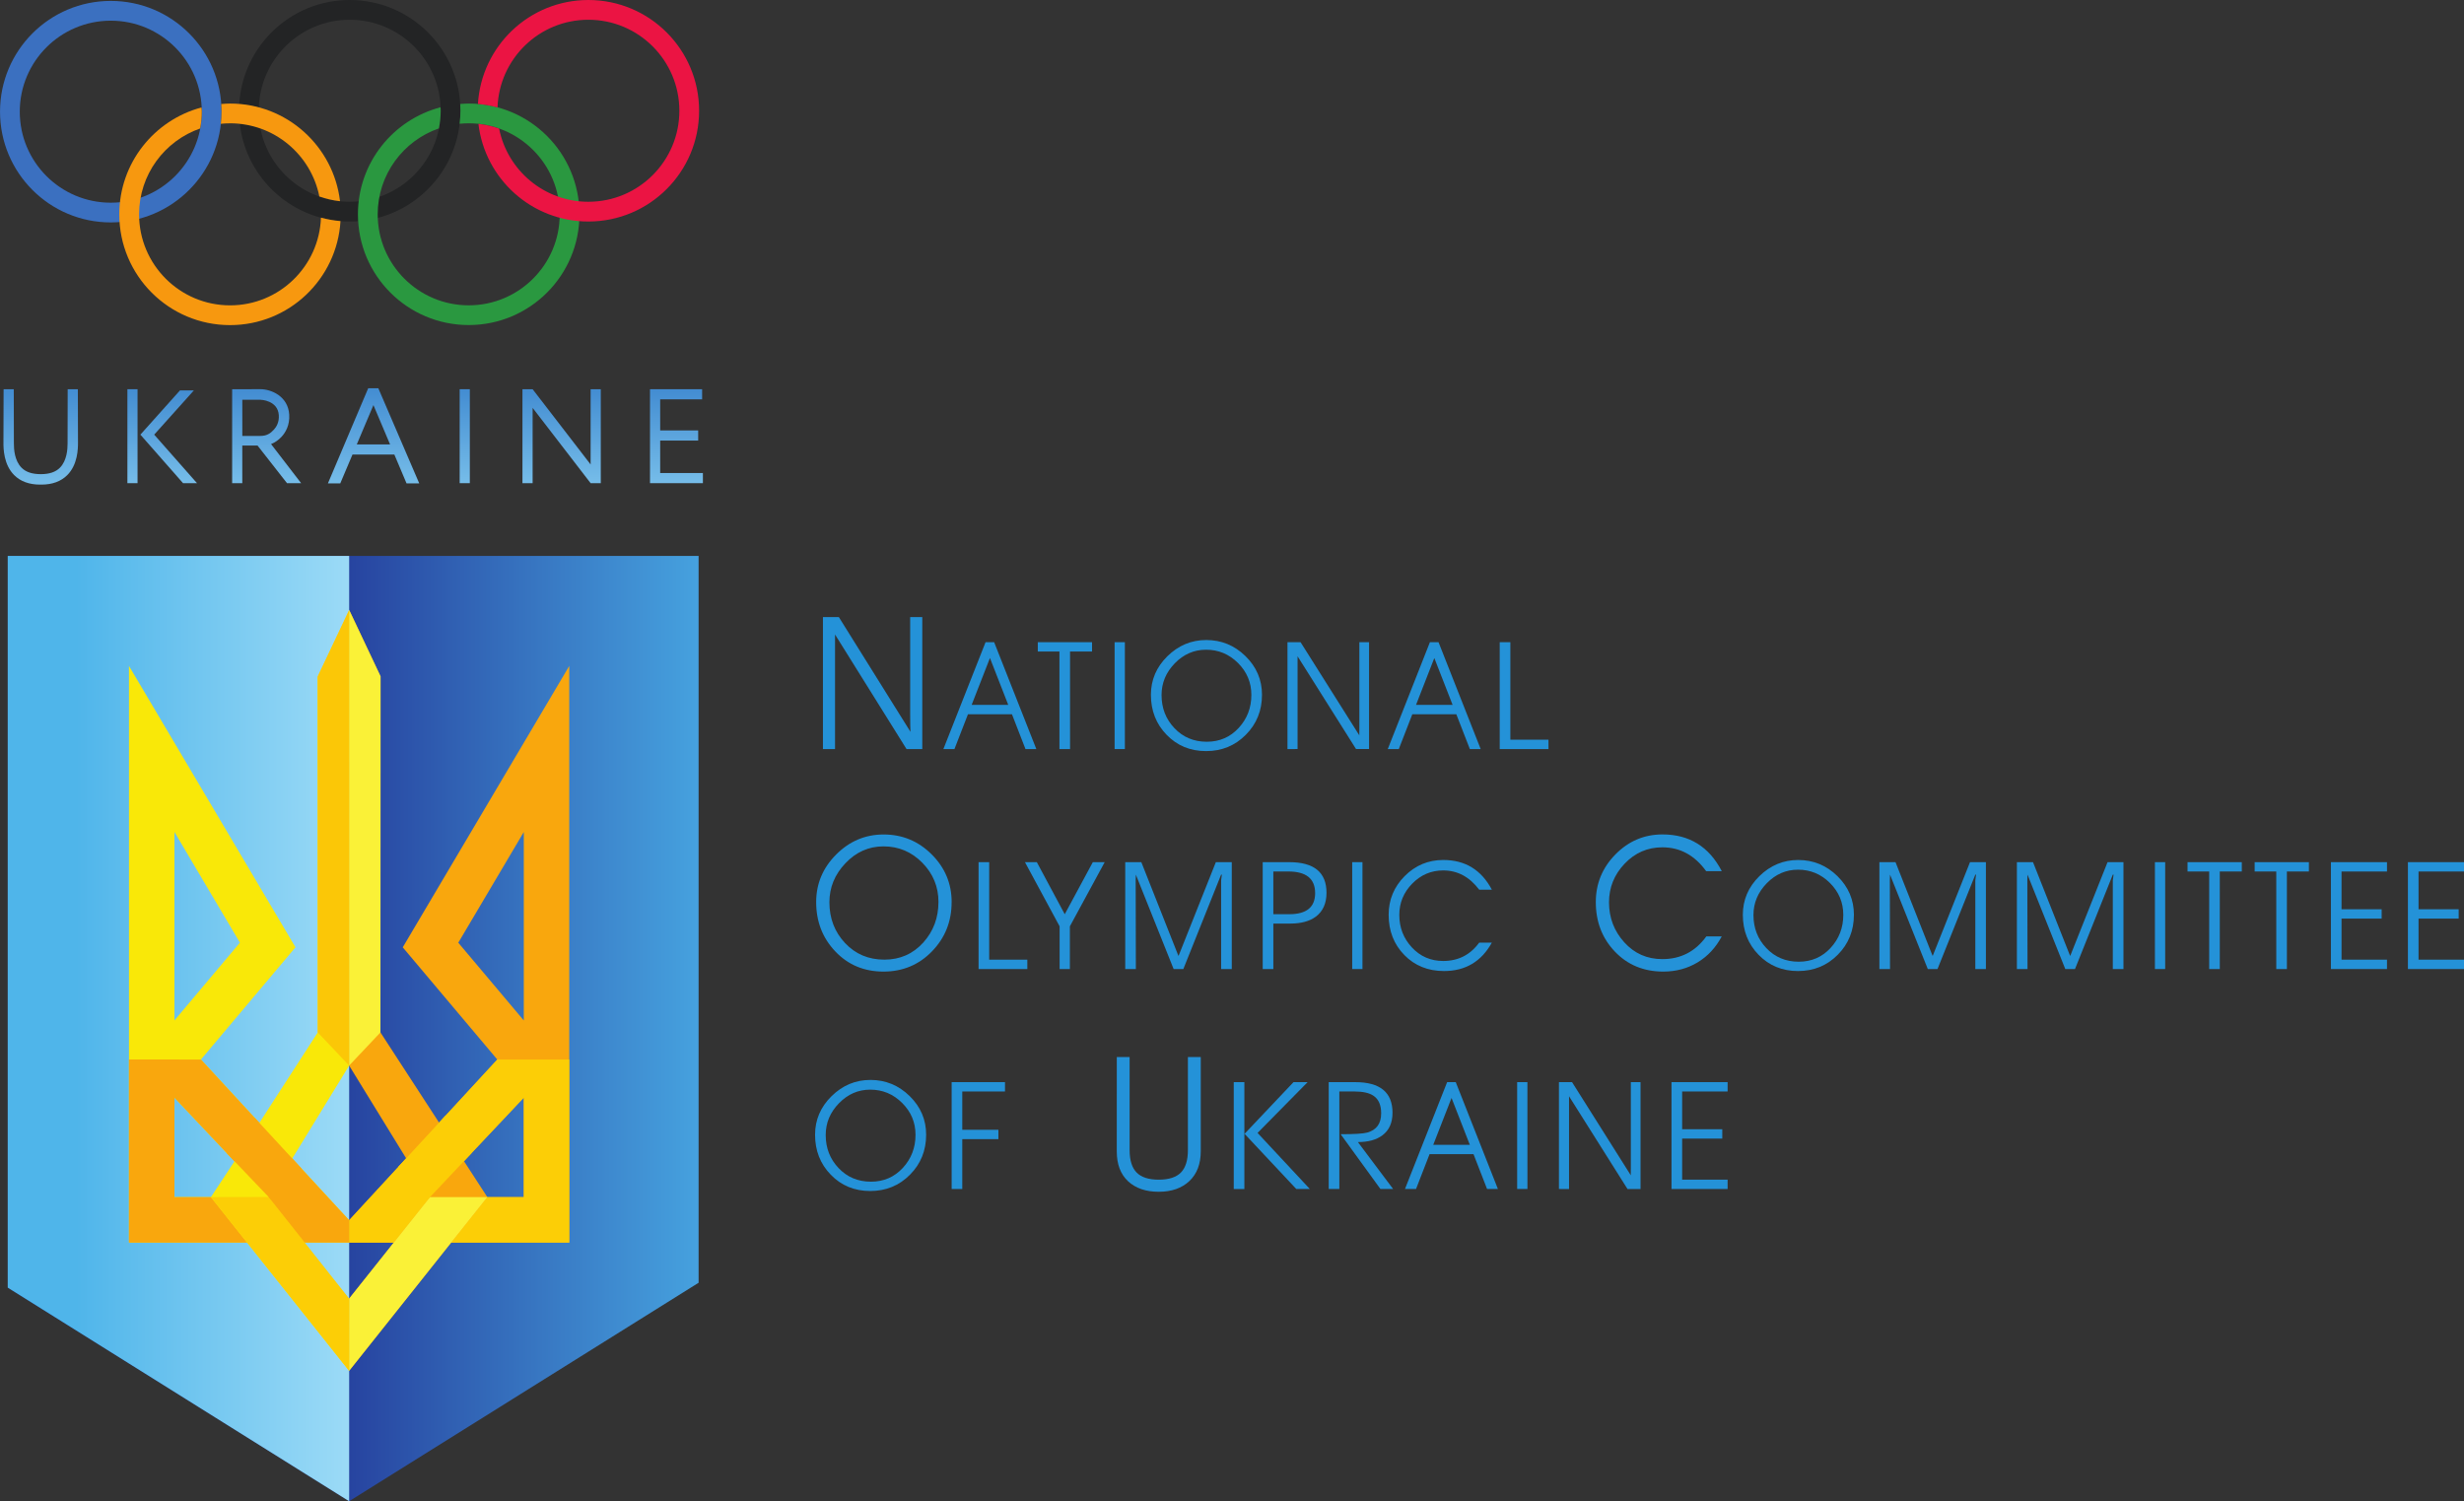 <?xml version="1.0" encoding="UTF-8" standalone="no"?>
<!-- Created with Inkscape (http://www.inkscape.org/) -->

<svg
   xmlns:dc="http://purl.org/dc/elements/1.1/"
   xmlns:cc="http://creativecommons.org/ns#"
   xmlns:rdf="http://www.w3.org/1999/02/22-rdf-syntax-ns#"
   xmlns:svg="http://www.w3.org/2000/svg"
   xmlns="http://www.w3.org/2000/svg"
   xmlns:sodipodi="http://sodipodi.sourceforge.net/DTD/sodipodi-0.dtd"
   xmlns:inkscape="http://www.inkscape.org/namespaces/inkscape"
   width="108.562mm"
   height="66.146mm"
   viewBox="0 0 108.562 66.146"
   version="1.1"
   id="svg4147"
   inkscape:version="0.92.1 r15371"
   sodipodi:docname="2.svg">
  <rect x="0" y="0" width="108.562" height="66.146" fill="#333333" stroke="none"/>
  <defs
     id="defs4141">
    <linearGradient
       id="linearGradient1074"
       spreadMethod="pad"
       gradientTransform="matrix(0,7.336,-7.336,0,90.933,112.649)"
       gradientUnits="userSpaceOnUse"
       y2="0"
       x2="1"
       y1="0"
       x1="0">
      <stop
         id="stop1070"
         offset="0"
         style="stop-opacity:1;stop-color:#3f89d0" />
      <stop
         id="stop1072"
         offset="1"
         style="stop-opacity:1;stop-color:#99def9" />
    </linearGradient>
    <linearGradient
       id="linearGradient1094"
       spreadMethod="pad"
       gradientTransform="matrix(0,7.243,-7.243,0,93.554,112.706)"
       gradientUnits="userSpaceOnUse"
       y2="0"
       x2="1"
       y1="0"
       x1="0">
      <stop
         id="stop1090"
         offset="0"
         style="stop-opacity:1;stop-color:#3f89d0" />
      <stop
         id="stop1092"
         offset="1"
         style="stop-opacity:1;stop-color:#99def9" />
    </linearGradient>
    <linearGradient
       id="linearGradient1114"
       spreadMethod="pad"
       gradientTransform="matrix(0,7.336,-7.336,0,105.571,112.649)"
       gradientUnits="userSpaceOnUse"
       y2="0"
       x2="1"
       y1="0"
       x1="0">
      <stop
         id="stop1110"
         offset="0"
         style="stop-opacity:1;stop-color:#3f89d0" />
      <stop
         id="stop1112"
         offset="1"
         style="stop-opacity:1;stop-color:#99def9" />
    </linearGradient>
    <linearGradient
       id="linearGradient1134"
       spreadMethod="pad"
       gradientTransform="matrix(0,7.336,-7.336,0,111.34,112.649)"
       gradientUnits="userSpaceOnUse"
       y2="0"
       x2="1"
       y1="0"
       x1="0">
      <stop
         id="stop1130"
         offset="0"
         style="stop-opacity:1;stop-color:#3f89d0" />
      <stop
         id="stop1132"
         offset="1"
         style="stop-opacity:1;stop-color:#99def9" />
    </linearGradient>
    <linearGradient
       id="linearGradient1154"
       spreadMethod="pad"
       gradientTransform="matrix(0,7.336,-7.336,0,115.838,112.649)"
       gradientUnits="userSpaceOnUse"
       y2="0"
       x2="1"
       y1="0"
       x1="0">
      <stop
         id="stop1150"
         offset="0"
         style="stop-opacity:1;stop-color:#3f89d0" />
      <stop
         id="stop1152"
         offset="1"
         style="stop-opacity:1;stop-color:#99def9" />
    </linearGradient>
    <linearGradient
       id="linearGradient1174"
       spreadMethod="pad"
       gradientTransform="matrix(0,7.426,-7.426,0,103.342,112.604)"
       gradientUnits="userSpaceOnUse"
       y2="0"
       x2="1"
       y1="0"
       x1="0">
      <stop
         id="stop1170"
         offset="0"
         style="stop-opacity:1;stop-color:#3f89d0" />
      <stop
         id="stop1172"
         offset="1"
         style="stop-opacity:1;stop-color:#99def9" />
    </linearGradient>
    <linearGradient
       id="linearGradient1194"
       spreadMethod="pad"
       gradientTransform="matrix(0,7.34,-7.34,0,98.142,112.649)"
       gradientUnits="userSpaceOnUse"
       y2="0"
       x2="1"
       y1="0"
       x1="0">
      <stop
         id="stop1190"
         offset="0"
         style="stop-opacity:1;stop-color:#3f89d0" />
      <stop
         id="stop1192"
         offset="1"
         style="stop-opacity:1;stop-color:#99def9" />
    </linearGradient>
    <linearGradient
       id="linearGradient1214"
       spreadMethod="pad"
       gradientTransform="matrix(0,7.448,-7.448,0,88.314,112.645)"
       gradientUnits="userSpaceOnUse"
       y2="0"
       x2="1"
       y1="0"
       x1="0">
      <stop
         id="stop1210"
         offset="0"
         style="stop-opacity:1;stop-color:#3f89d0" />
      <stop
         id="stop1212"
         offset="1"
         style="stop-opacity:1;stop-color:#99def9" />
    </linearGradient>
    <linearGradient
       id="linearGradient1270"
       spreadMethod="pad"
       gradientTransform="matrix(-15.766,0,0,-15.766,115.202,162.705)"
       gradientUnits="userSpaceOnUse"
       y2="0"
       x2="1"
       y1="0"
       x1="0">
      <stop
         id="stop1262"
         offset="0"
         style="stop-opacity:1;stop-color:#46a2df" />
      <stop
         id="stop1264"
         offset="0.983"
         style="stop-opacity:1;stop-color:#2744a0" />
      <stop
         id="stop1266"
         offset="0.984"
         style="stop-opacity:1;stop-color:#2744a0" />
      <stop
         id="stop1268"
         offset="1"
         style="stop-opacity:1;stop-color:#2744a0" />
    </linearGradient>
    <linearGradient
       id="linearGradient1290"
       spreadMethod="pad"
       gradientTransform="matrix(15.681,0,0,15.681,87.632,119.57)"
       gradientUnits="userSpaceOnUse"
       y2="0"
       x2="1"
       y1="0"
       x1="0">
      <stop
         id="stop1286"
         offset="0"
         style="stop-opacity:1;stop-color:#4fb5ea" />
      <stop
         id="stop1288"
         offset="1"
         style="stop-opacity:1;stop-color:#b3e6fa" />
    </linearGradient>
    <linearGradient
       id="linearGradient1548"
       spreadMethod="pad"
       gradientTransform="matrix(8.949459e-4,0,0,8.949459e-4,616.389,-92.113)"
       gradientUnits="userSpaceOnUse"
       y2="0"
       x2="1"
       y1="0"
       x1="0">
      <stop
         id="stop1544"
         offset="0"
         style="stop-opacity:1;stop-color:#3f89d0" />
      <stop
         id="stop1546"
         offset="1"
         style="stop-opacity:1;stop-color:#99def9" />
    </linearGradient>
    <linearGradient
       id="linearGradient722"
       spreadMethod="pad"
       gradientTransform="matrix(0,7.448,-7.448,0,88.444,112.645)"
       gradientUnits="userSpaceOnUse"
       y2="0"
       x2="1"
       y1="0"
       x1="0">
      <stop
         id="stop718"
         offset="0"
         style="stop-opacity:1;stop-color:#3f89d0" />
      <stop
         id="stop720"
         offset="1"
         style="stop-opacity:1;stop-color:#99def9" />
    </linearGradient>
    <linearGradient
       id="linearGradient702"
       spreadMethod="pad"
       gradientTransform="matrix(0,7.34,-7.34,0,98.271,112.65)"
       gradientUnits="userSpaceOnUse"
       y2="0"
       x2="1"
       y1="0"
       x1="0">
      <stop
         id="stop698"
         offset="0"
         style="stop-opacity:1;stop-color:#3f89d0" />
      <stop
         id="stop700"
         offset="1"
         style="stop-opacity:1;stop-color:#99def9" />
    </linearGradient>
    <linearGradient
       id="linearGradient682"
       spreadMethod="pad"
       gradientTransform="matrix(0,7.426,-7.426,0,103.472,112.605)"
       gradientUnits="userSpaceOnUse"
       y2="0"
       x2="1"
       y1="0"
       x1="0">
      <stop
         id="stop678"
         offset="0"
         style="stop-opacity:1;stop-color:#3f89d0" />
      <stop
         id="stop680"
         offset="1"
         style="stop-opacity:1;stop-color:#99def9" />
    </linearGradient>
    <linearGradient
       id="linearGradient662"
       spreadMethod="pad"
       gradientTransform="matrix(0,7.336,-7.336,0,115.968,112.65)"
       gradientUnits="userSpaceOnUse"
       y2="0"
       x2="1"
       y1="0"
       x1="0">
      <stop
         id="stop658"
         offset="0"
         style="stop-opacity:1;stop-color:#3f89d0" />
      <stop
         id="stop660"
         offset="1"
         style="stop-opacity:1;stop-color:#99def9" />
    </linearGradient>
    <linearGradient
       id="linearGradient642"
       spreadMethod="pad"
       gradientTransform="matrix(0,7.336,-7.336,0,111.47,112.65)"
       gradientUnits="userSpaceOnUse"
       y2="0"
       x2="1"
       y1="0"
       x1="0">
      <stop
         id="stop638"
         offset="0"
         style="stop-opacity:1;stop-color:#3f89d0" />
      <stop
         id="stop640"
         offset="1"
         style="stop-opacity:1;stop-color:#99def9" />
    </linearGradient>
    <linearGradient
       id="linearGradient622"
       spreadMethod="pad"
       gradientTransform="matrix(0,7.336,-7.336,0,105.701,112.65)"
       gradientUnits="userSpaceOnUse"
       y2="0"
       x2="1"
       y1="0"
       x1="0">
      <stop
         id="stop618"
         offset="0"
         style="stop-opacity:1;stop-color:#3f89d0" />
      <stop
         id="stop620"
         offset="1"
         style="stop-opacity:1;stop-color:#99def9" />
    </linearGradient>
    <linearGradient
       id="linearGradient602"
       spreadMethod="pad"
       gradientTransform="matrix(0,7.243,-7.243,0,93.684,112.707)"
       gradientUnits="userSpaceOnUse"
       y2="0"
       x2="1"
       y1="0"
       x1="0">
      <stop
         id="stop598"
         offset="0"
         style="stop-opacity:1;stop-color:#3f89d0" />
      <stop
         id="stop600"
         offset="1"
         style="stop-opacity:1;stop-color:#99def9" />
    </linearGradient>
    <linearGradient
       id="linearGradient582"
       spreadMethod="pad"
       gradientTransform="matrix(0,7.336,-7.336,0,91.063,112.65)"
       gradientUnits="userSpaceOnUse"
       y2="0"
       x2="1"
       y1="0"
       x1="0">
      <stop
         id="stop578"
         offset="0"
         style="stop-opacity:1;stop-color:#3f89d0" />
      <stop
         id="stop580"
         offset="1"
         style="stop-opacity:1;stop-color:#99def9" />
    </linearGradient>
    <linearGradient
       id="linearGradient38"
       spreadMethod="pad"
       gradientTransform="matrix(0,7.337,-7.337,0,91.087,112.649)"
       gradientUnits="userSpaceOnUse"
       y2="0"
       x2="1"
       y1="0"
       x1="0">
      <stop
         id="stop34"
         offset="0"
         style="stop-opacity:1;stop-color:#3f89d0" />
      <stop
         id="stop36"
         offset="1"
         style="stop-opacity:1;stop-color:#99def9" />
    </linearGradient>
    <linearGradient
       id="linearGradient58"
       spreadMethod="pad"
       gradientTransform="matrix(0,7.244,-7.244,0,93.708,112.706)"
       gradientUnits="userSpaceOnUse"
       y2="0"
       x2="1"
       y1="0"
       x1="0">
      <stop
         id="stop54"
         offset="0"
         style="stop-opacity:1;stop-color:#3f89d0" />
      <stop
         id="stop56"
         offset="1"
         style="stop-opacity:1;stop-color:#99def9" />
    </linearGradient>
    <linearGradient
       id="linearGradient78"
       spreadMethod="pad"
       gradientTransform="matrix(0,7.337,-7.337,0,105.727,112.649)"
       gradientUnits="userSpaceOnUse"
       y2="0"
       x2="1"
       y1="0"
       x1="0">
      <stop
         id="stop74"
         offset="0"
         style="stop-opacity:1;stop-color:#3f89d0" />
      <stop
         id="stop76"
         offset="1"
         style="stop-opacity:1;stop-color:#99def9" />
    </linearGradient>
    <linearGradient
       id="linearGradient98"
       spreadMethod="pad"
       gradientTransform="matrix(0,7.337,-7.337,0,111.497,112.649)"
       gradientUnits="userSpaceOnUse"
       y2="0"
       x2="1"
       y1="0"
       x1="0">
      <stop
         id="stop94"
         offset="0"
         style="stop-opacity:1;stop-color:#3f89d0" />
      <stop
         id="stop96"
         offset="1"
         style="stop-opacity:1;stop-color:#99def9" />
    </linearGradient>
    <linearGradient
       id="linearGradient118"
       spreadMethod="pad"
       gradientTransform="matrix(0,7.337,-7.337,0,115.996,112.649)"
       gradientUnits="userSpaceOnUse"
       y2="0"
       x2="1"
       y1="0"
       x1="0">
      <stop
         id="stop114"
         offset="0"
         style="stop-opacity:1;stop-color:#3f89d0" />
      <stop
         id="stop116"
         offset="1"
         style="stop-opacity:1;stop-color:#99def9" />
    </linearGradient>
    <linearGradient
       id="linearGradient138"
       spreadMethod="pad"
       gradientTransform="matrix(0,7.427,-7.427,0,103.498,112.604)"
       gradientUnits="userSpaceOnUse"
       y2="0"
       x2="1"
       y1="0"
       x1="0">
      <stop
         id="stop134"
         offset="0"
         style="stop-opacity:1;stop-color:#3f89d0" />
      <stop
         id="stop136"
         offset="1"
         style="stop-opacity:1;stop-color:#99def9" />
    </linearGradient>
    <linearGradient
       id="linearGradient158"
       spreadMethod="pad"
       gradientTransform="matrix(0,7.341,-7.341,0,98.297,112.649)"
       gradientUnits="userSpaceOnUse"
       y2="0"
       x2="1"
       y1="0"
       x1="0">
      <stop
         id="stop154"
         offset="0"
         style="stop-opacity:1;stop-color:#3f89d0" />
      <stop
         id="stop156"
         offset="1"
         style="stop-opacity:1;stop-color:#99def9" />
    </linearGradient>
    <linearGradient
       id="linearGradient178"
       spreadMethod="pad"
       gradientTransform="matrix(0,7.449,-7.449,0,88.467,112.645)"
       gradientUnits="userSpaceOnUse"
       y2="0"
       x2="1"
       y1="0"
       x1="0">
      <stop
         id="stop174"
         offset="0"
         style="stop-opacity:1;stop-color:#3f89d0" />
      <stop
         id="stop176"
         offset="1"
         style="stop-opacity:1;stop-color:#99def9" />
    </linearGradient>
  </defs>
  <sodipodi:namedview
     id="base"
     pagecolor="#ffffff"
     bordercolor="#666666"
     borderopacity="1.0"
     inkscape:pageopacity="0.0"
     inkscape:pageshadow="2"
     inkscape:zoom="2.8027381"
     inkscape:cx="205.15652"
     inkscape:cy="124.99999"
     inkscape:document-units="mm"
     inkscape:current-layer="layer1"
     showgrid="false"
     inkscape:window-width="1280"
     inkscape:window-height="962"
     inkscape:window-x="-8"
     inkscape:window-y="-8"
     inkscape:window-maximized="1"
     fit-margin-top="0"
     fit-margin-left="0"
     fit-margin-right="0"
     fit-margin-bottom="0" />
  <g
     inkscape:label="Layer 1"
     inkscape:groupmode="layer"
     id="layer1"
     transform="translate(-84.284,-95.817)">
    <g
       id="g338">
      <path
         d="m 99.69,95.817 c -2.594,0 -4.71,2.026 -4.865,4.582 0.296,0.025 0.584,0.076 0.863,0.152 0.077,-2.146 1.838,-3.864 4.002,-3.864 2.215,0 4.01,1.796 4.01,4.01 0,2.215 -1.795,4.01 -4.01,4.01 -1.947,0 -3.568,-1.387 -3.932,-3.228 -0.291,-0.102 -0.595,-0.172 -0.911,-0.206 0.285,2.423 2.343,4.304 4.843,4.304 2.696,0 4.88,-2.184 4.88,-4.88 0,-2.695 -2.184,-4.88 -4.88,-4.88"
         style="fill:#232425;fill-opacity:1;fill-rule:nonzero;stroke:none;stroke-width:0.889"
         id="path1228"
         inkscape:connector-curvature="0" />
      <path
         d="m 89.165,95.857 c -2.695,0 -4.88,2.185 -4.88,4.88 0,2.696 2.185,4.88 4.88,4.88 2.696,0 4.88,-2.184 4.88,-4.88 0,-2.695 -2.184,-4.88 -4.88,-4.88 m 0,8.891 c -2.214,0 -4.01,-1.795 -4.01,-4.01 0,-2.215 1.796,-4.01 4.01,-4.01 2.215,0 4.01,1.796 4.01,4.01 0,2.215 -1.795,4.01 -4.01,4.01"
         style="fill:#3b70c0;fill-opacity:1;fill-rule:nonzero;stroke:none;stroke-width:0.889"
         id="path1232"
         inkscape:connector-curvature="0" />
      <path
         d="m 104.935,100.38 c -0.126,0 -0.251,0.01 -0.374,0.018 0.005,0.1 0.01,0.198 0.01,0.299 0,0.195 -0.015,0.385 -0.037,0.573 0.131,-0.013 0.266,-0.02 0.401,-0.02 2.215,0 4.01,1.795 4.01,4.01 0,2.214 -1.795,4.01 -4.01,4.01 -2.214,0 -4.01,-1.796 -4.01,-4.01 0,-1.754 1.127,-3.241 2.695,-3.786 0.051,-0.251 0.08,-0.511 0.08,-0.778 0,-0.051 -0.003,-0.101 -0.005,-0.153 -2.094,0.549 -3.641,2.449 -3.641,4.716 0,2.695 2.185,4.88 4.88,4.88 2.696,0 4.88,-2.185 4.88,-4.88 0,-2.695 -2.184,-4.88 -4.88,-4.88"
         style="fill:#2a9840;fill-opacity:1;fill-rule:nonzero;stroke:none;stroke-width:0.889"
         id="path1236"
         inkscape:connector-curvature="0" />
      <path
         d="m 94.422,101.25 c 1.945,0 3.566,1.385 3.932,3.224 0.29,0.103 0.595,0.174 0.911,0.208 -0.286,-2.422 -2.343,-4.302 -4.843,-4.302 -0.132,0 -0.261,0.01 -0.391,0.02 0.008,0.111 0.015,0.224 0.015,0.338 0,0.181 -0.013,0.358 -0.033,0.533 0.135,-0.013 0.271,-0.02 0.41,-0.02"
         style="fill:#f7980f;fill-opacity:1;fill-rule:nonzero;stroke:none;stroke-width:0.889"
         id="path1240"
         inkscape:connector-curvature="0" />
      <path
         d="m 98.425,105.405 c -0.076,2.147 -1.837,3.866 -4.003,3.866 -2.215,0 -4.01,-1.795 -4.01,-4.01 0,-1.752 1.125,-3.238 2.692,-3.784 0.045,-0.239 0.071,-0.486 0.071,-0.739 0,-0.063 -0.008,-0.124 -0.013,-0.187 -2.084,0.555 -3.622,2.451 -3.622,4.711 0,2.696 2.185,4.88 4.88,4.88 2.596,0 4.712,-2.027 4.866,-4.584 -0.297,-0.025 -0.584,-0.077 -0.863,-0.152"
         style="fill:#f7980f;fill-opacity:1;fill-rule:nonzero;stroke:none;stroke-width:0.889"
         id="path1244"
         inkscape:connector-curvature="0" />
      <path
         d="m 110.206,95.817 c -2.594,0 -4.71,2.025 -4.865,4.581 0.296,0.025 0.584,0.077 0.863,0.153 0.077,-2.147 1.838,-3.864 4.002,-3.864 2.215,0 4.01,1.796 4.01,4.01 0,2.215 -1.795,4.01 -4.01,4.01 -1.946,0 -3.567,-1.386 -3.932,-3.225 -0.29,-0.103 -0.595,-0.173 -0.911,-0.207 0.286,2.422 2.343,4.302 4.843,4.302 2.696,0 4.88,-2.184 4.88,-4.88 0,-2.695 -2.184,-4.88 -4.88,-4.88"
         style="fill:#eb1443;fill-opacity:1;fill-rule:nonzero;stroke:none;stroke-width:0.889"
         id="path1248"
         inkscape:connector-curvature="0" />
      <path
         inkscape:connector-curvature="0"
         id="path1272"
         style="fill:url(#linearGradient1270);stroke:none;stroke-width:0.889"
         d="m 84.626,120.312 v 32.239 l 15.041,9.412 15.397,-9.626 v -32.025 z" />
      <path
         inkscape:connector-curvature="0"
         id="path1292"
         style="fill:url(#linearGradient1290);stroke:none;stroke-width:0.889"
         d="m 84.626,120.312 v 32.239 l 15.041,9.412 9.07e-4,-0.706 v -40.945 z" />
      <path
         d="M 99.667,150.565 H 89.966 v -25.407 l 7.337,12.398 -4.165,4.944 6.53,7.081 z m -7.697,-2.002 h 4.133 l -4.133,-4.383 z m 0,-16.088 v 8.303 l 2.885,-3.426 z"
         style="fill:#f9e808;fill-opacity:1;fill-rule:nonzero;stroke:none;stroke-width:0.889"
         id="path1296"
         inkscape:connector-curvature="0" />
      <path
         d="m 93.138,142.501 -3.172,-0.003 v 8.068 h 9.701 v -0.984 l -2.487,-2.697 -1.544,-1.674 z m -1.168,1.68 4.132,4.383 h -4.132 z"
         style="fill:#f9a70d;fill-opacity:1;fill-rule:nonzero;stroke:none;stroke-width:0.889"
         id="path1300"
         inkscape:connector-curvature="0" />
      <path
         d="m 99.667,122.715 0.003,20.049 -3.567,5.824 3.564,4.473 -8.82e-4,3.156 -6.09,-7.654 1.032,-1.566 1.101,-1.702 2.575,-3.988 -0.005,-15.663 z"
         style="fill:#f9e808;fill-opacity:1;fill-rule:nonzero;stroke:none;stroke-width:0.889"
         id="path1304"
         inkscape:connector-curvature="0" />
      <path
         d="m 99.667,153.036 -3.547,-4.478 -2.544,0.005 6.09,7.654 z"
         style="fill:#fcce06;fill-opacity:1;fill-rule:nonzero;stroke:none;stroke-width:0.889"
         id="path1308"
         inkscape:connector-curvature="0" />
      <path
         d="m 99.67,142.771 -1.385,-1.464 -0.005,-15.684 1.389,-2.933 z"
         style="fill:#fbc707;fill-opacity:1;fill-rule:nonzero;stroke:none;stroke-width:0.889"
         id="path1312"
         inkscape:connector-curvature="0" />
      <path
         d="m 99.667,149.582 6.527,-7.081 -4.165,-4.944 7.336,-12.398 v 25.407 h -9.7 z m 7.695,-5.401 -4.133,4.383 h 4.133 z m -2.886,-6.827 2.886,3.426 v -8.303 z"
         style="fill:#f9a70d;fill-opacity:1;fill-rule:nonzero;stroke:none;stroke-width:0.889"
         id="path1316"
         inkscape:connector-curvature="0" />
      <path
         d="m 99.667,149.582 v 0.984 h 9.698 v -8.064 h -3.171 z m 7.695,-1.018 h -4.133 l 4.133,-4.383 z"
         style="fill:#fcce06;fill-opacity:1;fill-rule:nonzero;stroke:none;stroke-width:0.889"
         id="path1320"
         inkscape:connector-curvature="0" />
      <path
         d="m 99.667,122.69 v 20.077 l 3.562,5.796 -3.561,4.473 -0.002,3.18 6.089,-7.654 -1.033,-1.591 -1.1,-1.702 -2.576,-3.963 0.005,-15.688 z"
         style="fill:#f9a70d;fill-opacity:1;fill-rule:nonzero;stroke:none;stroke-width:0.889"
         id="path1324"
         inkscape:connector-curvature="0" />
      <path
         d="m 99.667,153.036 3.562,-4.473 h 2.526 l -6.089,7.654 z"
         style="fill:#faf137;fill-opacity:1;fill-rule:nonzero;stroke:none;stroke-width:0.889"
         id="path1328"
         inkscape:connector-curvature="0" />
      <path
         d="m 99.667,142.767 1.379,-1.46 0.005,-15.688 -1.385,-2.929 z"
         style="fill:#faf137;fill-opacity:1;fill-rule:nonzero;stroke:none;stroke-width:0.889"
         id="path1332"
         inkscape:connector-curvature="0" />
      <path
         d="m 95.504,145.067 -1.233,1.553 1.995,2.09 1.294,-1.415 z"
         style="fill:#f9a70d;fill-opacity:1;fill-rule:nonzero;stroke:none;stroke-width:0.889"
         id="path1336"
         inkscape:connector-curvature="0" />
      <path
         d="m 103.926,144.96 1.132,1.664 -2.237,2.372 -0.984,-1.77 z"
         style="fill:#fcce06;fill-opacity:1;fill-rule:nonzero;stroke:none;stroke-width:0.889"
         id="path1340"
         inkscape:connector-curvature="0" />
      <path
         d="m 120.542,128.822 v -5.815 h 0.701 l 3.156,5.056 c -0.008,-0.14 -0.013,-0.393 -0.013,-0.758 v -4.298 h 0.533 v 5.815 h -0.694 l -3.15,-5.048 c 0,0.151 0,0.35 0,0.598 v 4.45 z"
         style="fill:#2492d8;fill-opacity:1;fill-rule:nonzero;stroke:none;stroke-width:0.889"
         id="path1352"
         inkscape:connector-curvature="0" />
      <path
         d="m 129.944,128.822 h -0.478 l -0.596,-1.535 h -1.938 l -0.596,1.535 h -0.487 l 1.858,-4.709 h 0.379 z m -2.047,-4.004 -0.803,2.057 h 1.613 l -0.804,-2.06 z"
         style="fill:#2492d8;fill-opacity:1;fill-rule:nonzero;stroke:none;stroke-width:0.889"
         id="path1356"
         inkscape:connector-curvature="0" />
      <path
         d="m 131.43,128.822 h -0.468 v -4.297 h -0.954 v -0.412 h 2.39 v 0.412 h -0.969 z"
         style="fill:#2492d8;fill-opacity:1;fill-rule:nonzero;stroke:none;stroke-width:0.889"
         id="path1360"
         inkscape:connector-curvature="0" />
      <path
         inkscape:connector-curvature="0"
         id="path1362"
         style="fill:#2492d8;fill-opacity:1;fill-rule:nonzero;stroke:none;stroke-width:0.889"
         d="m 133.845,128.822 h -0.452 v -4.709 h 0.452 z" />
      <path
         d="m 139.886,126.431 c 0,0.695 -0.236,1.281 -0.711,1.76 -0.474,0.48 -1.057,0.72 -1.752,0.72 -0.695,0 -1.273,-0.238 -1.736,-0.715 -0.463,-0.476 -0.695,-1.065 -0.695,-1.765 0,-0.657 0.243,-1.224 0.727,-1.7 0.485,-0.476 1.056,-0.714 1.712,-0.714 0.667,0 1.244,0.236 1.728,0.71 0.485,0.475 0.727,1.042 0.727,1.704 m -0.468,0.003 c 0,-0.544 -0.196,-1.012 -0.588,-1.404 -0.392,-0.391 -0.861,-0.586 -1.407,-0.586 -0.531,0 -0.99,0.2 -1.379,0.599 -0.389,0.4 -0.583,0.866 -0.583,1.4 0,0.572 0.188,1.058 0.567,1.457 0.379,0.4 0.854,0.599 1.427,0.599 0.563,0 1.031,-0.203 1.403,-0.607 0.373,-0.404 0.56,-0.89 0.56,-1.457"
         style="fill:#2492d8;fill-opacity:1;fill-rule:nonzero;stroke:none;stroke-width:0.889"
         id="path1374"
         inkscape:connector-curvature="0" />
      <path
         d="m 141.009,128.822 v -4.709 h 0.577 l 2.588,4.104 c 0,-0.069 8.8e-4,-0.175 0.002,-0.315 v -0.307 -3.483 h 0.428 v 4.709 h -0.574 l -2.576,-4.087 v 0.5 3.587 z"
         style="fill:#2492d8;fill-opacity:1;fill-rule:nonzero;stroke:none;stroke-width:0.889"
         id="path1378"
         inkscape:connector-curvature="0" />
      <path
         d="m 149.522,128.822 h -0.477 l -0.597,-1.535 h -1.938 l -0.596,1.535 h -0.486 l 1.857,-4.709 h 0.38 z m -2.046,-4.004 -0.803,2.057 h 1.612 l -0.804,-2.06 z"
         style="fill:#2492d8;fill-opacity:1;fill-rule:nonzero;stroke:none;stroke-width:0.889"
         id="path1382"
         inkscape:connector-curvature="0" />
      <path
         d="m 152.51,128.822 h -2.149 v -4.709 h 0.468 v 4.297 h 1.68 z"
         style="fill:#2492d8;fill-opacity:1;fill-rule:nonzero;stroke:none;stroke-width:0.889"
         id="path1386"
         inkscape:connector-curvature="0" />
      <path
         d="m 126.212,135.566 c 0,0.85 -0.288,1.574 -0.865,2.168 -0.576,0.595 -1.289,0.892 -2.14,0.892 -0.851,0 -1.558,-0.296 -2.12,-0.888 -0.563,-0.593 -0.843,-1.317 -0.843,-2.173 0,-0.808 0.292,-1.506 0.88,-2.096 0.587,-0.589 1.284,-0.884 2.092,-0.884 0.824,0 1.529,0.292 2.116,0.876 0.587,0.585 0.881,1.286 0.881,2.104 m -0.581,-0.01 c 0,-0.666 -0.237,-1.241 -0.711,-1.724 -0.474,-0.483 -1.045,-0.722 -1.712,-0.722 -0.646,0 -1.205,0.247 -1.676,0.743 -0.471,0.495 -0.706,1.068 -0.706,1.72 0,0.706 0.228,1.303 0.686,1.793 0.458,0.49 1.036,0.735 1.736,0.735 0.69,0 1.263,-0.253 1.72,-0.76 0.442,-0.495 0.663,-1.09 0.663,-1.785"
         style="fill:#2492d8;fill-opacity:1;fill-rule:nonzero;stroke:none;stroke-width:0.889"
         id="path1398"
         inkscape:connector-curvature="0" />
      <path
         d="m 129.548,138.514 h -2.149 v -4.709 h 0.468 v 4.297 h 1.68 z"
         style="fill:#2492d8;fill-opacity:1;fill-rule:nonzero;stroke:none;stroke-width:0.889"
         id="path1402"
         inkscape:connector-curvature="0" />
      <path
         d="m 131.422,136.632 v 1.882 h -0.452 v -1.882 l -1.527,-2.827 h 0.523 l 1.23,2.294 1.237,-2.294 h 0.523 z"
         style="fill:#2492d8;fill-opacity:1;fill-rule:nonzero;stroke:none;stroke-width:0.889"
         id="path1406"
         inkscape:connector-curvature="0" />
      <path
         d="m 136.421,138.514 h -0.428 l -1.664,-4.16 -0.008,0.251 0.008,3.909 h -0.468 v -4.709 h 0.709 l 1.631,4.12 h 0.013 l 1.639,-4.12 h 0.702 v 4.709 h -0.469 v -3.909 l 0.033,-0.251 h -0.033 z"
         style="fill:#2492d8;fill-opacity:1;fill-rule:nonzero;stroke:none;stroke-width:0.889"
         id="path1410"
         inkscape:connector-curvature="0" />
      <path
         d="m 139.918,138.514 v -4.709 h 1.171 c 1.093,0 1.64,0.45 1.64,1.349 0,0.463 -0.156,0.813 -0.468,1.05 -0.275,0.204 -0.651,0.307 -1.131,0.307 h -0.743 v 2.003 z m 0.468,-4.297 v 1.881 h 0.703 c 0.759,0 1.139,-0.309 1.139,-0.929 0,-0.635 -0.394,-0.953 -1.179,-0.953 z"
         style="fill:#2492d8;fill-opacity:1;fill-rule:nonzero;stroke:none;stroke-width:0.889"
         id="path1422"
         inkscape:connector-curvature="0" />
      <path
         inkscape:connector-curvature="0"
         id="path1424"
         style="fill:#2492d8;fill-opacity:1;fill-rule:nonzero;stroke:none;stroke-width:0.889"
         d="m 144.313,138.514 h -0.452 v -4.709 h 0.452 z" />
      <path
         d="m 150.014,135.017 h -0.558 c -0.427,-0.565 -0.955,-0.848 -1.586,-0.848 -0.529,0 -0.984,0.194 -1.364,0.581 -0.38,0.387 -0.57,0.848 -0.57,1.381 0,0.555 0.185,1.032 0.554,1.43 0.369,0.398 0.83,0.598 1.38,0.598 0.663,0 1.192,-0.269 1.586,-0.808 h 0.558 c -0.463,0.834 -1.166,1.251 -2.108,1.251 -0.706,0 -1.289,-0.235 -1.749,-0.706 -0.46,-0.471 -0.69,-1.062 -0.69,-1.773 0,-0.662 0.236,-1.23 0.706,-1.704 0.471,-0.473 1.038,-0.71 1.7,-0.71 0.964,0 1.678,0.435 2.141,1.308"
         style="fill:#2492d8;fill-opacity:1;fill-rule:nonzero;stroke:none;stroke-width:0.889"
         id="path1436"
         inkscape:connector-curvature="0" />
      <path
         d="m 160.143,134.201 h -0.687 c -0.506,-0.7 -1.149,-1.05 -1.93,-1.05 -0.651,0 -1.206,0.241 -1.664,0.723 -0.458,0.482 -0.686,1.049 -0.686,1.7 0,0.678 0.223,1.265 0.67,1.76 0.447,0.496 1.006,0.743 1.68,0.743 0.808,0 1.454,-0.333 1.938,-1.001 h 0.679 c -0.264,0.495 -0.619,0.877 -1.066,1.146 -0.447,0.269 -0.95,0.404 -1.51,0.404 -0.862,0 -1.573,-0.294 -2.133,-0.881 -0.56,-0.587 -0.84,-1.313 -0.84,-2.181 0,-0.813 0.288,-1.513 0.864,-2.1 0.577,-0.586 1.268,-0.881 2.076,-0.881 1.179,0 2.049,0.538 2.609,1.616"
         style="fill:#2492d8;fill-opacity:1;fill-rule:nonzero;stroke:none;stroke-width:0.889"
         id="path1440"
         inkscape:connector-curvature="0" />
      <path
         d="m 165.966,136.123 c 0,0.695 -0.236,1.281 -0.71,1.76 -0.475,0.48 -1.058,0.719 -1.753,0.719 -0.695,0 -1.273,-0.238 -1.736,-0.714 -0.464,-0.476 -0.695,-1.065 -0.695,-1.765 0,-0.657 0.243,-1.224 0.727,-1.7 0.484,-0.476 1.056,-0.714 1.712,-0.714 0.667,0 1.244,0.236 1.728,0.71 0.485,0.475 0.727,1.042 0.727,1.704 m -0.468,0.003 c 0,-0.545 -0.196,-1.012 -0.588,-1.404 -0.392,-0.391 -0.861,-0.586 -1.407,-0.586 -0.531,0 -0.99,0.2 -1.378,0.599 -0.39,0.4 -0.585,0.866 -0.585,1.401 0,0.571 0.189,1.057 0.568,1.456 0.379,0.399 0.854,0.599 1.427,0.599 0.563,0 1.031,-0.203 1.403,-0.607 0.373,-0.404 0.56,-0.89 0.56,-1.457"
         style="fill:#2492d8;fill-opacity:1;fill-rule:nonzero;stroke:none;stroke-width:0.889"
         id="path1444"
         inkscape:connector-curvature="0" />
      <path
         d="m 169.649,138.514 h -0.428 l -1.664,-4.16 -0.008,0.251 0.008,3.909 h -0.468 v -4.709 h 0.71 l 1.63,4.12 h 0.013 l 1.639,-4.12 h 0.701 v 4.709 h -0.467 v -3.909 l 0.032,-0.251 h -0.032 z"
         style="fill:#2492d8;fill-opacity:1;fill-rule:nonzero;stroke:none;stroke-width:0.889"
         id="path1448"
         inkscape:connector-curvature="0" />
      <path
         d="m 175.707,138.514 h -0.428 l -1.664,-4.16 -0.008,0.251 0.008,3.909 h -0.468 v -4.709 h 0.71 l 1.631,4.12 h 0.013 l 1.64,-4.12 h 0.701 v 4.709 h -0.469 v -3.909 l 0.033,-0.251 h -0.033 z"
         style="fill:#2492d8;fill-opacity:1;fill-rule:nonzero;stroke:none;stroke-width:0.889"
         id="path1452"
         inkscape:connector-curvature="0" />
      <path
         inkscape:connector-curvature="0"
         id="path1454"
         style="fill:#2492d8;fill-opacity:1;fill-rule:nonzero;stroke:none;stroke-width:0.889"
         d="m 179.68,138.514 h -0.452 v -4.709 h 0.452 z" />
      <path
         d="m 182.087,138.514 h -0.468 v -4.297 h -0.954 v -0.412 h 2.391 v 0.412 h -0.97 z"
         style="fill:#2492d8;fill-opacity:1;fill-rule:nonzero;stroke:none;stroke-width:0.889"
         id="path1458"
         inkscape:connector-curvature="0" />
      <path
         d="m 185.043,138.514 h -0.468 v -4.297 h -0.953 v -0.412 h 2.39 v 0.412 h -0.97 z"
         style="fill:#2492d8;fill-opacity:1;fill-rule:nonzero;stroke:none;stroke-width:0.889"
         id="path1462"
         inkscape:connector-curvature="0" />
      <path
         d="M 189.453,138.514 H 186.982 v -4.709 h 2.471 v 0.412 h -2.003 v 1.664 h 1.768 v 0.411 h -1.768 v 1.809 h 2.003 z"
         style="fill:#2492d8;fill-opacity:1;fill-rule:nonzero;stroke:none;stroke-width:0.889"
         id="path1466"
         inkscape:connector-curvature="0" />
      <path
         d="m 125.089,145.815 c 0,0.695 -0.236,1.281 -0.711,1.76 -0.474,0.48 -1.058,0.719 -1.752,0.719 -0.694,0 -1.273,-0.238 -1.736,-0.714 -0.463,-0.476 -0.695,-1.065 -0.695,-1.765 0,-0.657 0.243,-1.224 0.727,-1.7 0.485,-0.477 1.056,-0.715 1.712,-0.715 0.668,0 1.244,0.237 1.729,0.711 0.484,0.475 0.726,1.042 0.726,1.704 m -0.468,0.003 c 0,-0.544 -0.196,-1.012 -0.588,-1.403 -0.392,-0.392 -0.861,-0.587 -1.407,-0.587 -0.53,0 -0.99,0.2 -1.378,0.599 -0.39,0.4 -0.584,0.866 -0.584,1.401 0,0.571 0.188,1.057 0.567,1.456 0.379,0.4 0.854,0.599 1.428,0.599 0.562,0 1.029,-0.203 1.403,-0.607 0.372,-0.404 0.559,-0.89 0.559,-1.457"
         style="fill:#2492d8;fill-opacity:1;fill-rule:nonzero;stroke:none;stroke-width:0.889"
         id="path1478"
         inkscape:connector-curvature="0" />
      <path
         d="m 126.681,148.206 h -0.468 v -4.709 h 2.35 v 0.412 h -1.882 v 1.688 h 1.592 v 0.412 h -1.592 z"
         style="fill:#2492d8;fill-opacity:1;fill-rule:nonzero;stroke:none;stroke-width:0.889"
         id="path1482"
         inkscape:connector-curvature="0" />
      <path
         d="m 133.489,142.391 h 0.565 v 4.103 c 0,0.447 0.103,0.776 0.309,0.986 0.206,0.21 0.531,0.315 0.975,0.315 0.444,0 0.77,-0.106 0.976,-0.315 0.205,-0.21 0.308,-0.539 0.308,-0.986 v -4.103 h 0.566 v 4.152 c 0,0.56 -0.167,0.997 -0.5,1.312 -0.334,0.315 -0.785,0.473 -1.35,0.473 -0.57,0 -1.021,-0.155 -1.353,-0.464 -0.331,-0.31 -0.497,-0.747 -0.497,-1.313 z"
         style="fill:#2492d8;fill-opacity:1;fill-rule:nonzero;stroke:none;stroke-width:0.889"
         id="path1494"
         inkscape:connector-curvature="0" />
      <path
         inkscape:connector-curvature="0"
         id="path1496"
         style="fill:#2492d8;fill-opacity:1;fill-rule:nonzero;stroke:none;stroke-width:0.889"
         d="m 138.642,143.497 h 0.468 v 4.709 h -0.468 z m 0.476,2.278 2.157,-2.278 h 0.622 l -2.206,2.238 2.303,2.47 h -0.597 z" />
      <path
         d="m 143.294,143.909 v 4.297 h -0.468 v -4.708 h 1.171 c 1.093,0 1.64,0.449 1.64,1.348 0,0.442 -0.148,0.772 -0.444,0.993 -0.263,0.199 -0.624,0.299 -1.081,0.299 l 1.552,2.068 h -0.559 l -1.752,-2.414 c 0.608,0 0.999,-0.025 1.171,-0.073 0.409,-0.113 0.613,-0.395 0.613,-0.848 0,-0.361 -0.11,-0.617 -0.331,-0.768 -0.183,-0.129 -0.466,-0.194 -0.849,-0.194 z"
         style="fill:#2492d8;fill-opacity:1;fill-rule:nonzero;stroke:none;stroke-width:0.889"
         id="path1508"
         inkscape:connector-curvature="0" />
      <path
         d="m 150.281,148.206 h -0.478 l -0.597,-1.535 h -1.937 l -0.596,1.535 h -0.487 l 1.858,-4.709 h 0.379 z m -2.047,-4.003 -0.803,2.057 h 1.613 l -0.804,-2.061 z"
         style="fill:#2492d8;fill-opacity:1;fill-rule:nonzero;stroke:none;stroke-width:0.889"
         id="path1512"
         inkscape:connector-curvature="0" />
      <path
         inkscape:connector-curvature="0"
         id="path1514"
         style="fill:#2492d8;fill-opacity:1;fill-rule:nonzero;stroke:none;stroke-width:0.889"
         d="M 151.582,148.206 H 151.129 V 143.497 h 0.452 z" />
      <path
         d="m 152.97,148.206 v -4.709 h 0.577 l 2.588,4.105 c 0,-0.07 8.8e-4,-0.175 0.002,-0.315 v -0.307 -3.482 h 0.428 v 4.709 h -0.574 l -2.576,-4.087 v 0.5 3.587 z"
         style="fill:#2492d8;fill-opacity:1;fill-rule:nonzero;stroke:none;stroke-width:0.889"
         id="path1526"
         inkscape:connector-curvature="0" />
      <path
         d="m 160.401,148.206 h -2.472 v -4.709 h 2.472 v 0.412 h -2.003 v 1.664 h 1.768 v 0.412 h -1.768 v 1.809 h 2.003 z"
         style="fill:#2492d8;fill-opacity:1;fill-rule:nonzero;stroke:none;stroke-width:0.889"
         id="path1530"
         inkscape:connector-curvature="0" />
      <path
         inkscape:connector-curvature="0"
         id="path261"
         style="fill:#2492d8;fill-opacity:1;fill-rule:nonzero;stroke:none;stroke-width:0.889"
         d="m 192.846,138.514 h -2.471 v -4.709 h 2.471 v 0.412 h -2.003 v 1.664 h 1.768 v 0.411 h -1.768 v 1.809 h 2.003 z" />
      <path
         inkscape:connector-curvature="0"
         id="path40"
         style="fill:url(#linearGradient38);stroke:none;stroke-width:0.323"
         d="m 89.897,112.966 h 0.447 v 4.14 H 89.897 Z" />
      <path
         inkscape:connector-curvature="0"
         id="path60"
         style="fill:url(#linearGradient58);stroke:none;stroke-width:0.323"
         d="m 92.214,113.018 -1.74,1.945 h -0.008 l 0.004,0.004 -0.004,0.004 0.007,6.4e-4 1.876,2.134 h 0.614 l -1.885,-2.138 1.749,-1.95 z" />
      <path
         inkscape:connector-curvature="0"
         id="path80"
         style="fill:url(#linearGradient78);stroke:none;stroke-width:0.323"
         d="m 104.537,112.966 h 0.447 v 4.14 h -0.447 z" />
      <path
         inkscape:connector-curvature="0"
         id="path100"
         style="fill:url(#linearGradient98);stroke:none;stroke-width:0.323"
         d="m 110.306,112.966 v 3.316 l -2.555,-3.316 h -0.448 v 4.14 h 0.448 v -3.318 l 2.555,3.318 h 0.448 v -4.14 z" />
      <path
         inkscape:connector-curvature="0"
         id="path120"
         style="fill:url(#linearGradient118);stroke:none;stroke-width:0.323"
         d="m 112.923,112.966 v 4.14 h 2.33 v -0.447 h -1.882 v -1.43 h 1.674 v -0.447 h -1.674 v -1.369 h 1.848 v -0.447 z" />
      <path
         inkscape:connector-curvature="0"
         id="path140"
         style="fill:url(#linearGradient138);stroke:none;stroke-width:0.323"
         d="m 100.507,112.924 -1.775,4.191 h 0.544 l 0.538,-1.27 h 1.845 l 0.536,1.269 0.56,3.2e-4 -1.802,-4.19 z m 0.23,0.742 0.733,1.732 h -1.466 z" />
      <path
         inkscape:connector-curvature="0"
         id="path160"
         style="fill:url(#linearGradient158);stroke:none;stroke-width:0.323"
         d="M 94.96,112.966 H 94.706 94.512 v 4.14 h 0.447 v -1.659 h 0.671 l 1.299,1.659 0.624,0.002 -1.327,-1.725 c 0.166,-0.065 0.33,-0.177 0.461,-0.319 v 0 c 0.173,-0.187 0.371,-0.509 0.339,-0.987 v 0 c -0.054,-0.81 -0.804,-1.112 -1.265,-1.112 v 0 z m 0,0.465 h 0.802 c 0.007,0 0.762,0.019 0.806,0.678 v 0 c 0.021,0.311 -0.105,0.518 -0.215,0.637 v 0 c -0.158,0.173 -0.322,0.278 -0.594,0.278 v 0 h -0.799 z" />
      <path
         inkscape:connector-curvature="0"
         id="path180"
         style="fill:url(#linearGradient178);stroke:none;stroke-width:0.323"
         d="m 87.266,112.966 c 0,0 -0.005,2.356 -0.005,2.388 v 0 c 6.4e-4,0.25 -0.027,0.759 -0.338,1.072 v 0 c -0.191,0.192 -0.468,0.281 -0.838,0.283 v 0 h -0.002 l -3.2e-4,-0.001 c -9.15e-4,0 -0.003,0 -0.004,6.5e-4 v 0 c -9.15e-4,-6.5e-4 -0.002,-6.5e-4 -0.004,-6.5e-4 v 0 0.001 h -0.003 c -0.37,-0.003 -0.646,-0.091 -0.837,-0.283 v 0 c -0.312,-0.312 -0.34,-0.822 -0.339,-1.072 v 0 c 0,-0.033 -0.005,-2.388 -0.005,-2.388 v 0 h -0.448 c 0,0 -0.006,2.296 -0.007,2.316 v 0 c -0.004,0.318 0.013,1.007 0.472,1.468 v 0 c 0.277,0.278 0.661,0.419 1.14,0.419 v 0 h 0.06 c 0.48,0 0.863,-0.141 1.141,-0.419 v 0 c 0.458,-0.461 0.475,-1.15 0.471,-1.468 v 0 c -3.21e-4,-0.02 -0.006,-2.316 -0.006,-2.316 v 0 z" />
    </g>
  </g>
</svg>
